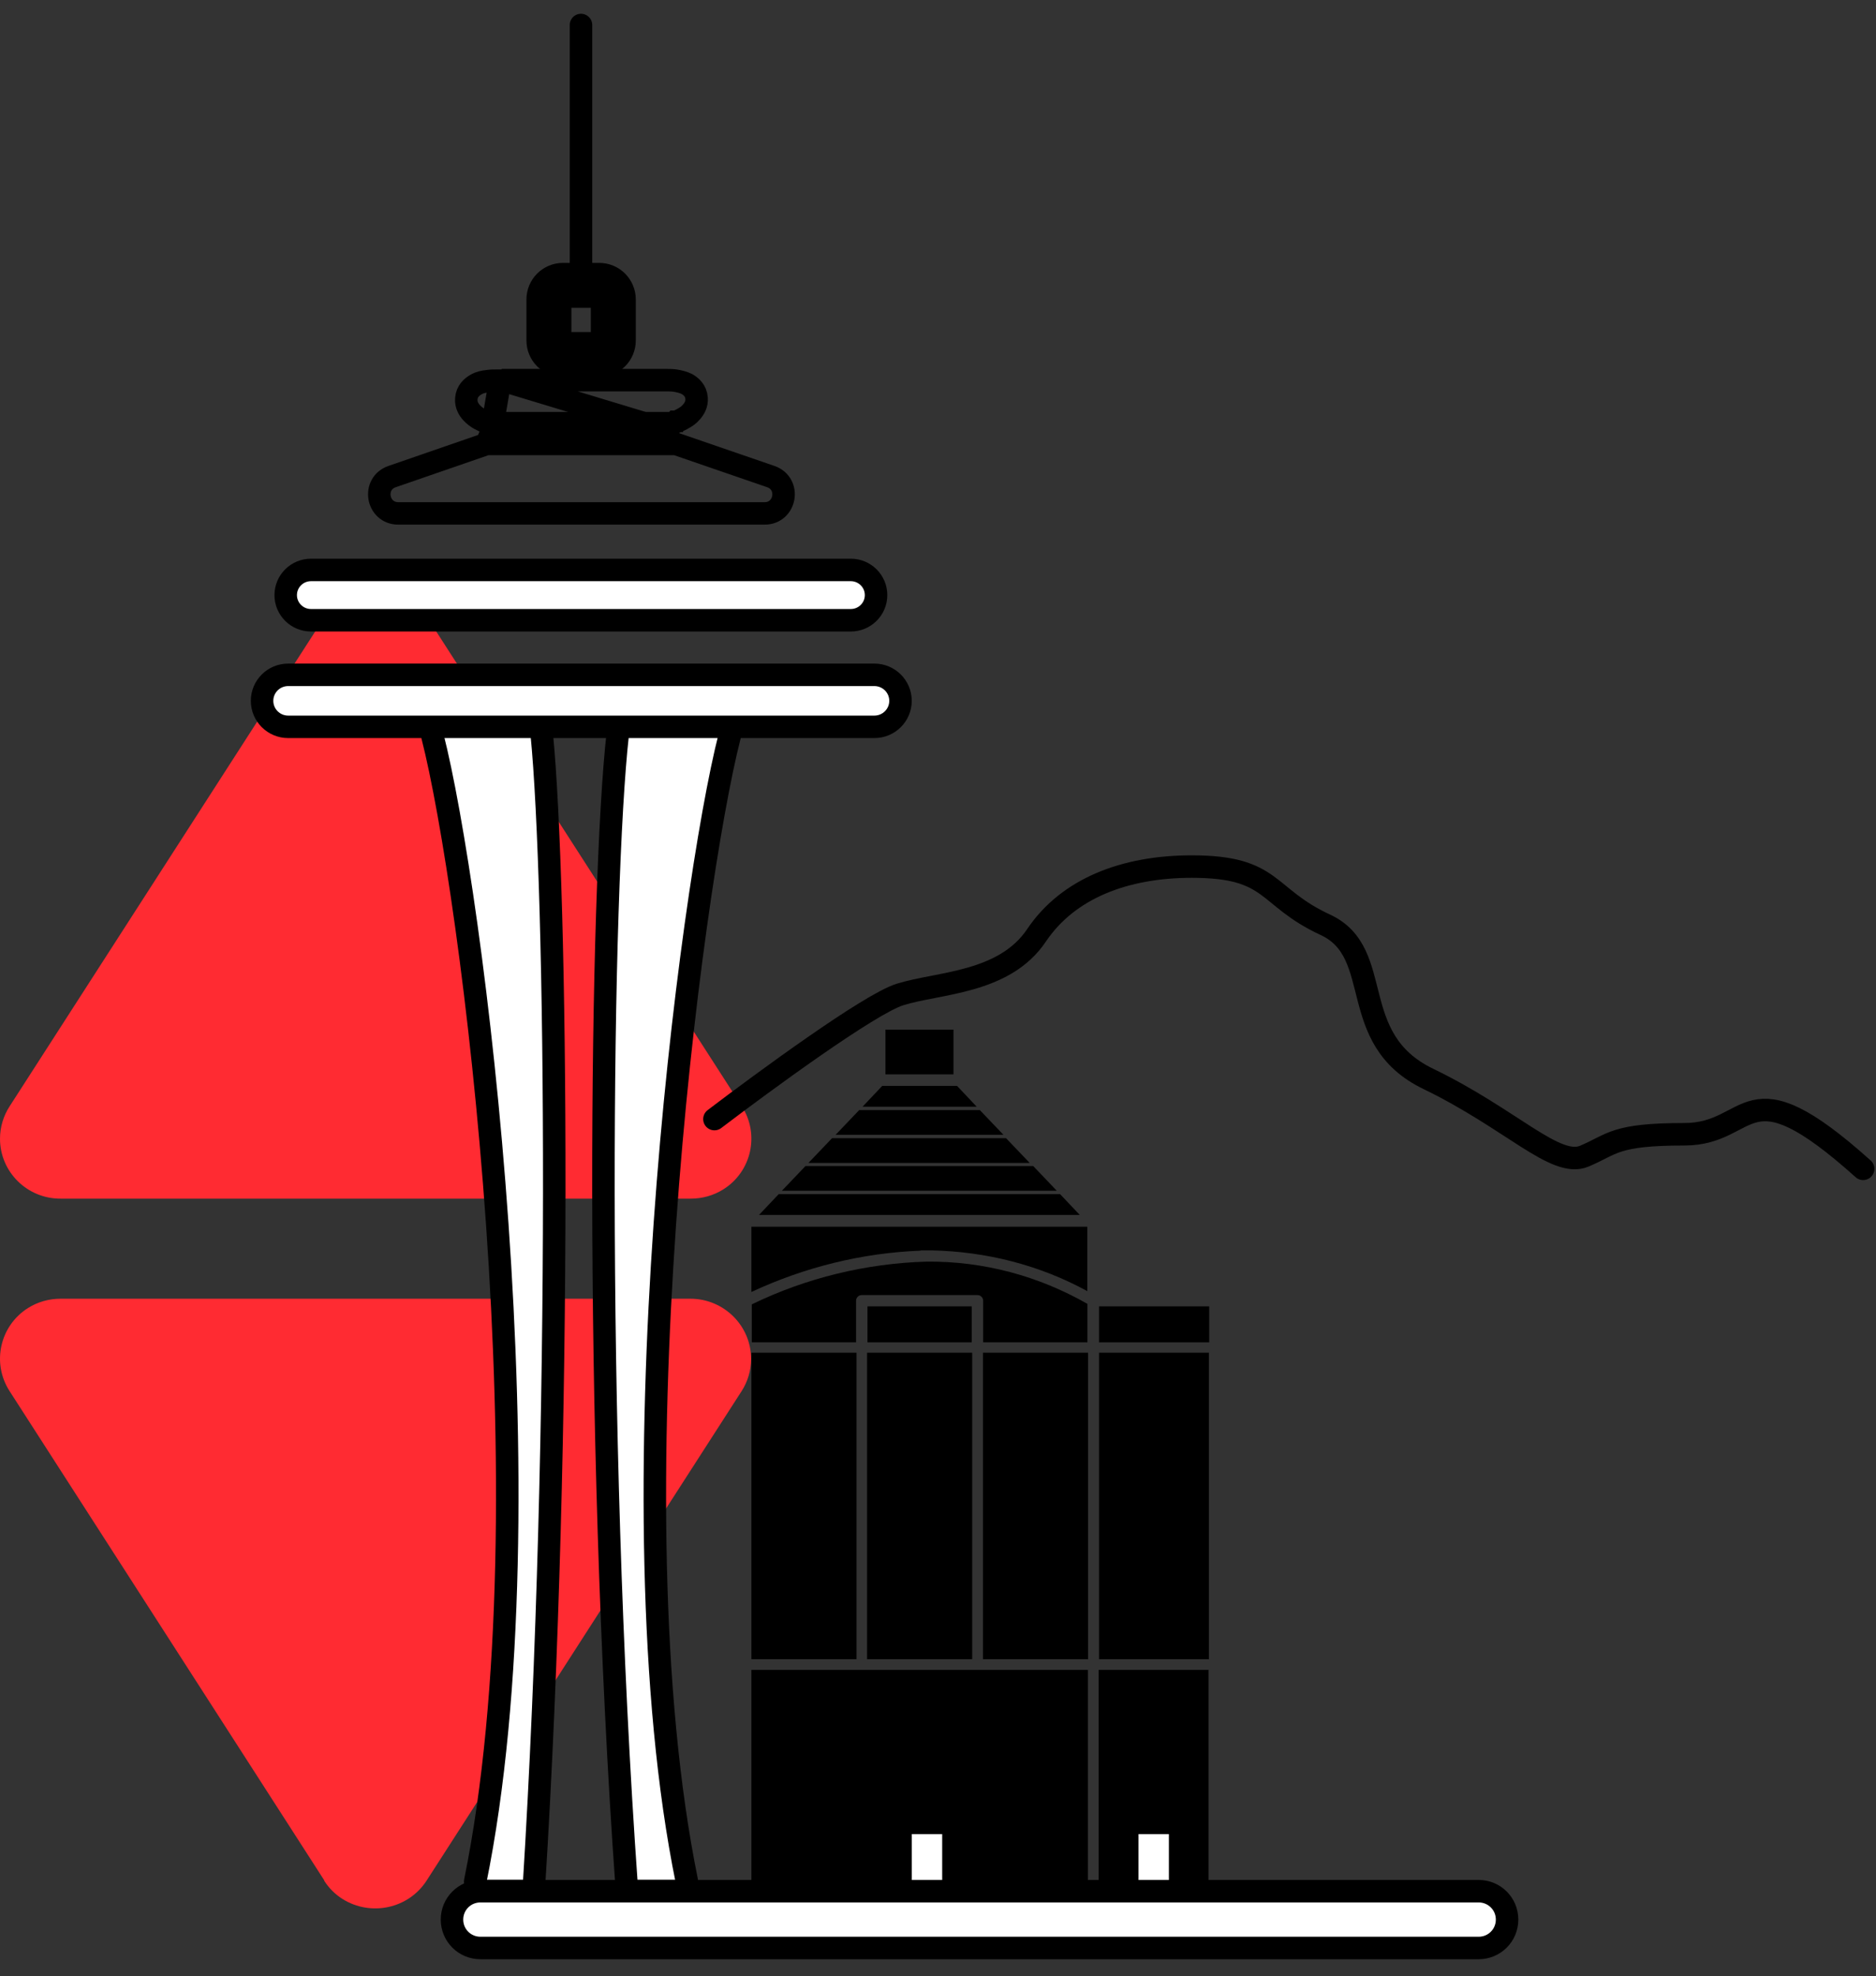 <?xml version="1.0" encoding="UTF-8"?>
<svg xmlns="http://www.w3.org/2000/svg" width="75" height="79" viewBox="0 0 75 79" fill="none">
  <rect x="0" y="0" width="75" height="79" fill="#333333" stroke="none"/>
  <path fill-rule="evenodd" clip-rule="evenodd" d="M17.072 24.671L29.66 44.228C30.38 45.352 30.043 46.836 28.919 47.544C28.525 47.791 28.076 47.915 27.615 47.915H2.428C1.09 47.926 0 46.847 0 45.521C0 45.06 0.135 44.611 0.382 44.228L12.97 24.671C13.689 23.547 15.195 23.221 16.331 23.929C16.634 24.12 16.881 24.367 17.072 24.671Z" fill="#FF2B32"></path>
  <path fill-rule="evenodd" clip-rule="evenodd" d="M12.967 75.172L0.379 55.603C-0.341 54.479 -0.003 52.995 1.121 52.287C1.514 52.04 1.963 51.916 2.424 51.916H27.6C28.938 51.916 30.028 52.995 30.028 54.322C30.028 54.783 29.893 55.232 29.646 55.614L17.058 75.172C16.338 76.296 14.832 76.622 13.697 75.914C13.394 75.723 13.146 75.475 12.955 75.172H12.967Z" fill="#FF2B32"></path>
  <path d="M27.332 75.138C24.815 61.808 27.096 38.597 29.075 29.493C27.67 29.347 24.792 29.223 24.837 29.572C24.882 29.909 24.613 33.663 24.489 35.383C24.433 40.609 24.309 51.22 24.219 51.861C24.129 52.501 24.792 67.653 25.13 75.138H27.321H27.332Z" fill="white"></path>
  <path d="M19.164 75.138C21.681 61.808 19.4 38.597 17.422 29.493C18.827 29.347 21.704 29.223 21.659 29.572C21.614 29.909 21.884 33.663 22.008 35.383C22.064 40.609 22.187 51.22 22.277 51.861C22.367 52.501 21.704 67.653 21.367 75.138H19.175H19.164Z" fill="white"></path>
  <path d="M28.562 44.735C30.529 43.24 34.755 40.137 35.98 39.755C37.52 39.272 40.15 39.317 41.443 37.384C42.701 35.518 44.961 34.641 47.647 34.641C50.951 34.641 50.558 35.844 52.985 36.968C55.413 38.092 53.772 41.52 57.099 43.127C60.426 44.735 62.19 46.702 63.337 46.218C64.483 45.735 64.528 45.342 67.338 45.342C70.148 45.342 69.687 42.419 74.486 46.724" stroke="black" stroke-width="0.899" stroke-linecap="round"></path>
  <path d="M34.013 22.783H12.433C11.875 22.783 11.422 23.233 11.422 23.789C11.422 24.345 11.875 24.795 12.433 24.795H34.013C34.571 24.795 35.024 24.345 35.024 23.789C35.024 23.233 34.571 22.783 34.013 22.783Z" fill="white" stroke="black" stroke-width="0.899"></path>
  <path d="M19.452 17.747C19.564 17.624 19.62 17.477 19.632 17.309L19.452 17.747ZM19.452 17.747L15.675 19.051C14.866 19.332 15.069 20.523 15.923 20.523H30.567C31.422 20.523 31.624 19.332 30.815 19.051L27.027 17.747H19.441H19.452ZM26.858 17.275C26.858 17.118 26.915 16.983 27.016 16.859C27.016 16.859 27.027 16.859 27.038 16.859C27.106 16.826 27.218 16.792 27.319 16.724C27.421 16.668 27.544 16.59 27.645 16.466C27.746 16.354 27.87 16.162 27.848 15.915C27.825 15.612 27.623 15.443 27.465 15.353C27.308 15.274 27.14 15.241 27.016 15.218C26.881 15.196 26.746 15.196 26.656 15.196C26.611 15.196 26.566 15.196 26.544 15.196H26.51H26.488C26.488 15.196 26.488 15.196 26.476 15.196C26.465 15.196 26.454 15.196 26.443 15.196C26.443 15.196 26.42 15.196 26.409 15.196H26.387H20.059L26.858 17.253V17.275ZM19.991 15.218H19.946C19.946 15.218 19.879 15.218 19.834 15.218C19.744 15.218 19.609 15.218 19.474 15.241C19.351 15.252 19.171 15.286 19.025 15.376C18.867 15.466 18.665 15.634 18.643 15.938C18.62 16.185 18.744 16.376 18.845 16.488C18.946 16.601 19.07 16.691 19.171 16.747C19.272 16.803 19.373 16.848 19.452 16.882C19.452 16.882 19.463 16.882 19.474 16.882C19.587 17.005 19.632 17.163 19.632 17.331L19.991 15.229V15.218ZM19.722 17.657C19.722 17.657 19.722 17.657 19.71 17.657C19.722 17.657 19.733 17.657 19.733 17.657H19.722Z" stroke="black" stroke-width="0.899"></path>
  <path d="M21.658 29.347C22.254 35.361 22.501 56.862 21.344 75.442" stroke="black" stroke-width="0.899" stroke-linecap="round"></path>
  <path d="M24.696 29.347C24.021 35.361 23.729 56.862 25.055 75.442" stroke="black" stroke-width="0.899" stroke-linecap="round"></path>
  <path d="M29.17 29.426C27.619 35.473 24.382 60.122 27.462 75.217" stroke="black" stroke-width="0.899" stroke-linecap="round"></path>
  <path d="M34.956 26.976H11.522C10.944 26.976 10.477 27.441 10.477 28.015C10.477 28.59 10.944 29.055 11.522 29.055H34.956C35.533 29.055 36.001 28.59 36.001 28.015C36.001 27.441 35.533 26.976 34.956 26.976Z" fill="white" stroke="black" stroke-width="0.899"></path>
  <path d="M19.492 16.916H27.067" stroke="black" stroke-width="0.899"></path>
  <path d="M23.957 11.408H22.507C22.197 11.408 21.945 11.66 21.945 11.97V13.611C21.945 13.922 22.197 14.173 22.507 14.173H23.957C24.267 14.173 24.519 13.922 24.519 13.611V11.97C24.519 11.66 24.267 11.408 23.957 11.408Z" stroke="black" stroke-width="1.798"></path>
  <path d="M23.227 11.352V1" stroke="black" stroke-width="0.899" stroke-linecap="round"></path>
  <path d="M19.206 77.87C18.576 77.87 18.07 77.364 18.07 76.735C18.07 76.105 18.576 75.6 19.206 75.6H59.116C59.745 75.6 60.251 76.105 60.251 76.735C60.251 77.364 59.745 77.87 59.116 77.87H19.206Z" fill="white" stroke="black" stroke-width="0.899"></path>
  <path d="M35.398 42.947V41.16H38.118V42.947H35.398Z" fill="black"></path>
  <path d="M39.047 44.24H34.484L35.271 43.408H38.261L39.047 44.24Z" fill="black"></path>
  <path d="M40.116 45.364H33.406L34.35 44.375H39.172L40.116 45.364Z" fill="black"></path>
  <path d="M41.177 46.488H32.32L33.264 45.499H40.221L41.166 46.488H41.177Z" fill="black"></path>
  <path d="M38.849 53.659H34.68V52.221H38.849V53.659Z" fill="black"></path>
  <path d="M43.474 52.13V53.659H39.305V51.996C39.305 51.872 39.203 51.771 39.08 51.771H34.449C34.326 51.771 34.224 51.872 34.224 51.996V53.659H30.055V52.142C32.224 51.085 34.64 50.501 37.045 50.433C39.316 50.411 41.53 51.007 43.486 52.13H43.474Z" fill="black"></path>
  <path d="M43.47 49.028V51.613C41.559 50.568 39.424 50.028 37.232 49.983C37.221 49.983 37.21 49.983 37.198 49.983H36.85C36.85 49.983 36.805 49.983 36.794 49.995C34.467 50.085 32.152 50.658 30.039 51.647V49.039H43.47V49.028Z" fill="black"></path>
  <path d="M43.938 52.221H48.343V53.659H43.938V52.221Z" fill="black"></path>
  <path d="M42.381 47.736L43.168 48.567H30.344L31.131 47.736H42.37H42.381Z" fill="black"></path>
  <path d="M41.306 46.612L42.25 47.601H31.258L32.202 46.612H41.306Z" fill="black"></path>
  <path d="M43.492 66.754H30.039V75.442H43.492V66.754Z" fill="black"></path>
  <path d="M43.922 66.754H48.316V75.442H43.922V66.754Z" fill="black"></path>
  <path d="M17.289 29.426C18.84 35.473 22.077 60.122 18.997 75.217" stroke="black" stroke-width="0.899" stroke-linecap="round"></path>
  <path d="M34.242 54.075H30.039V66.326H34.242V54.075Z" fill="black"></path>
  <path d="M38.867 54.075H34.664V66.326H38.867V54.075Z" fill="black"></path>
  <path d="M43.5 54.075H39.297V66.326H43.5V54.075Z" fill="black"></path>
  <path d="M43.938 54.075H48.332V66.326H43.938V54.075Z" fill="black"></path>
  <path d="M37.667 73.318H36.453V75.15H37.667V73.318Z" fill="white"></path>
  <path d="M46.73 73.318H45.516V75.15H46.73V73.318Z" fill="white"></path>
</svg>
